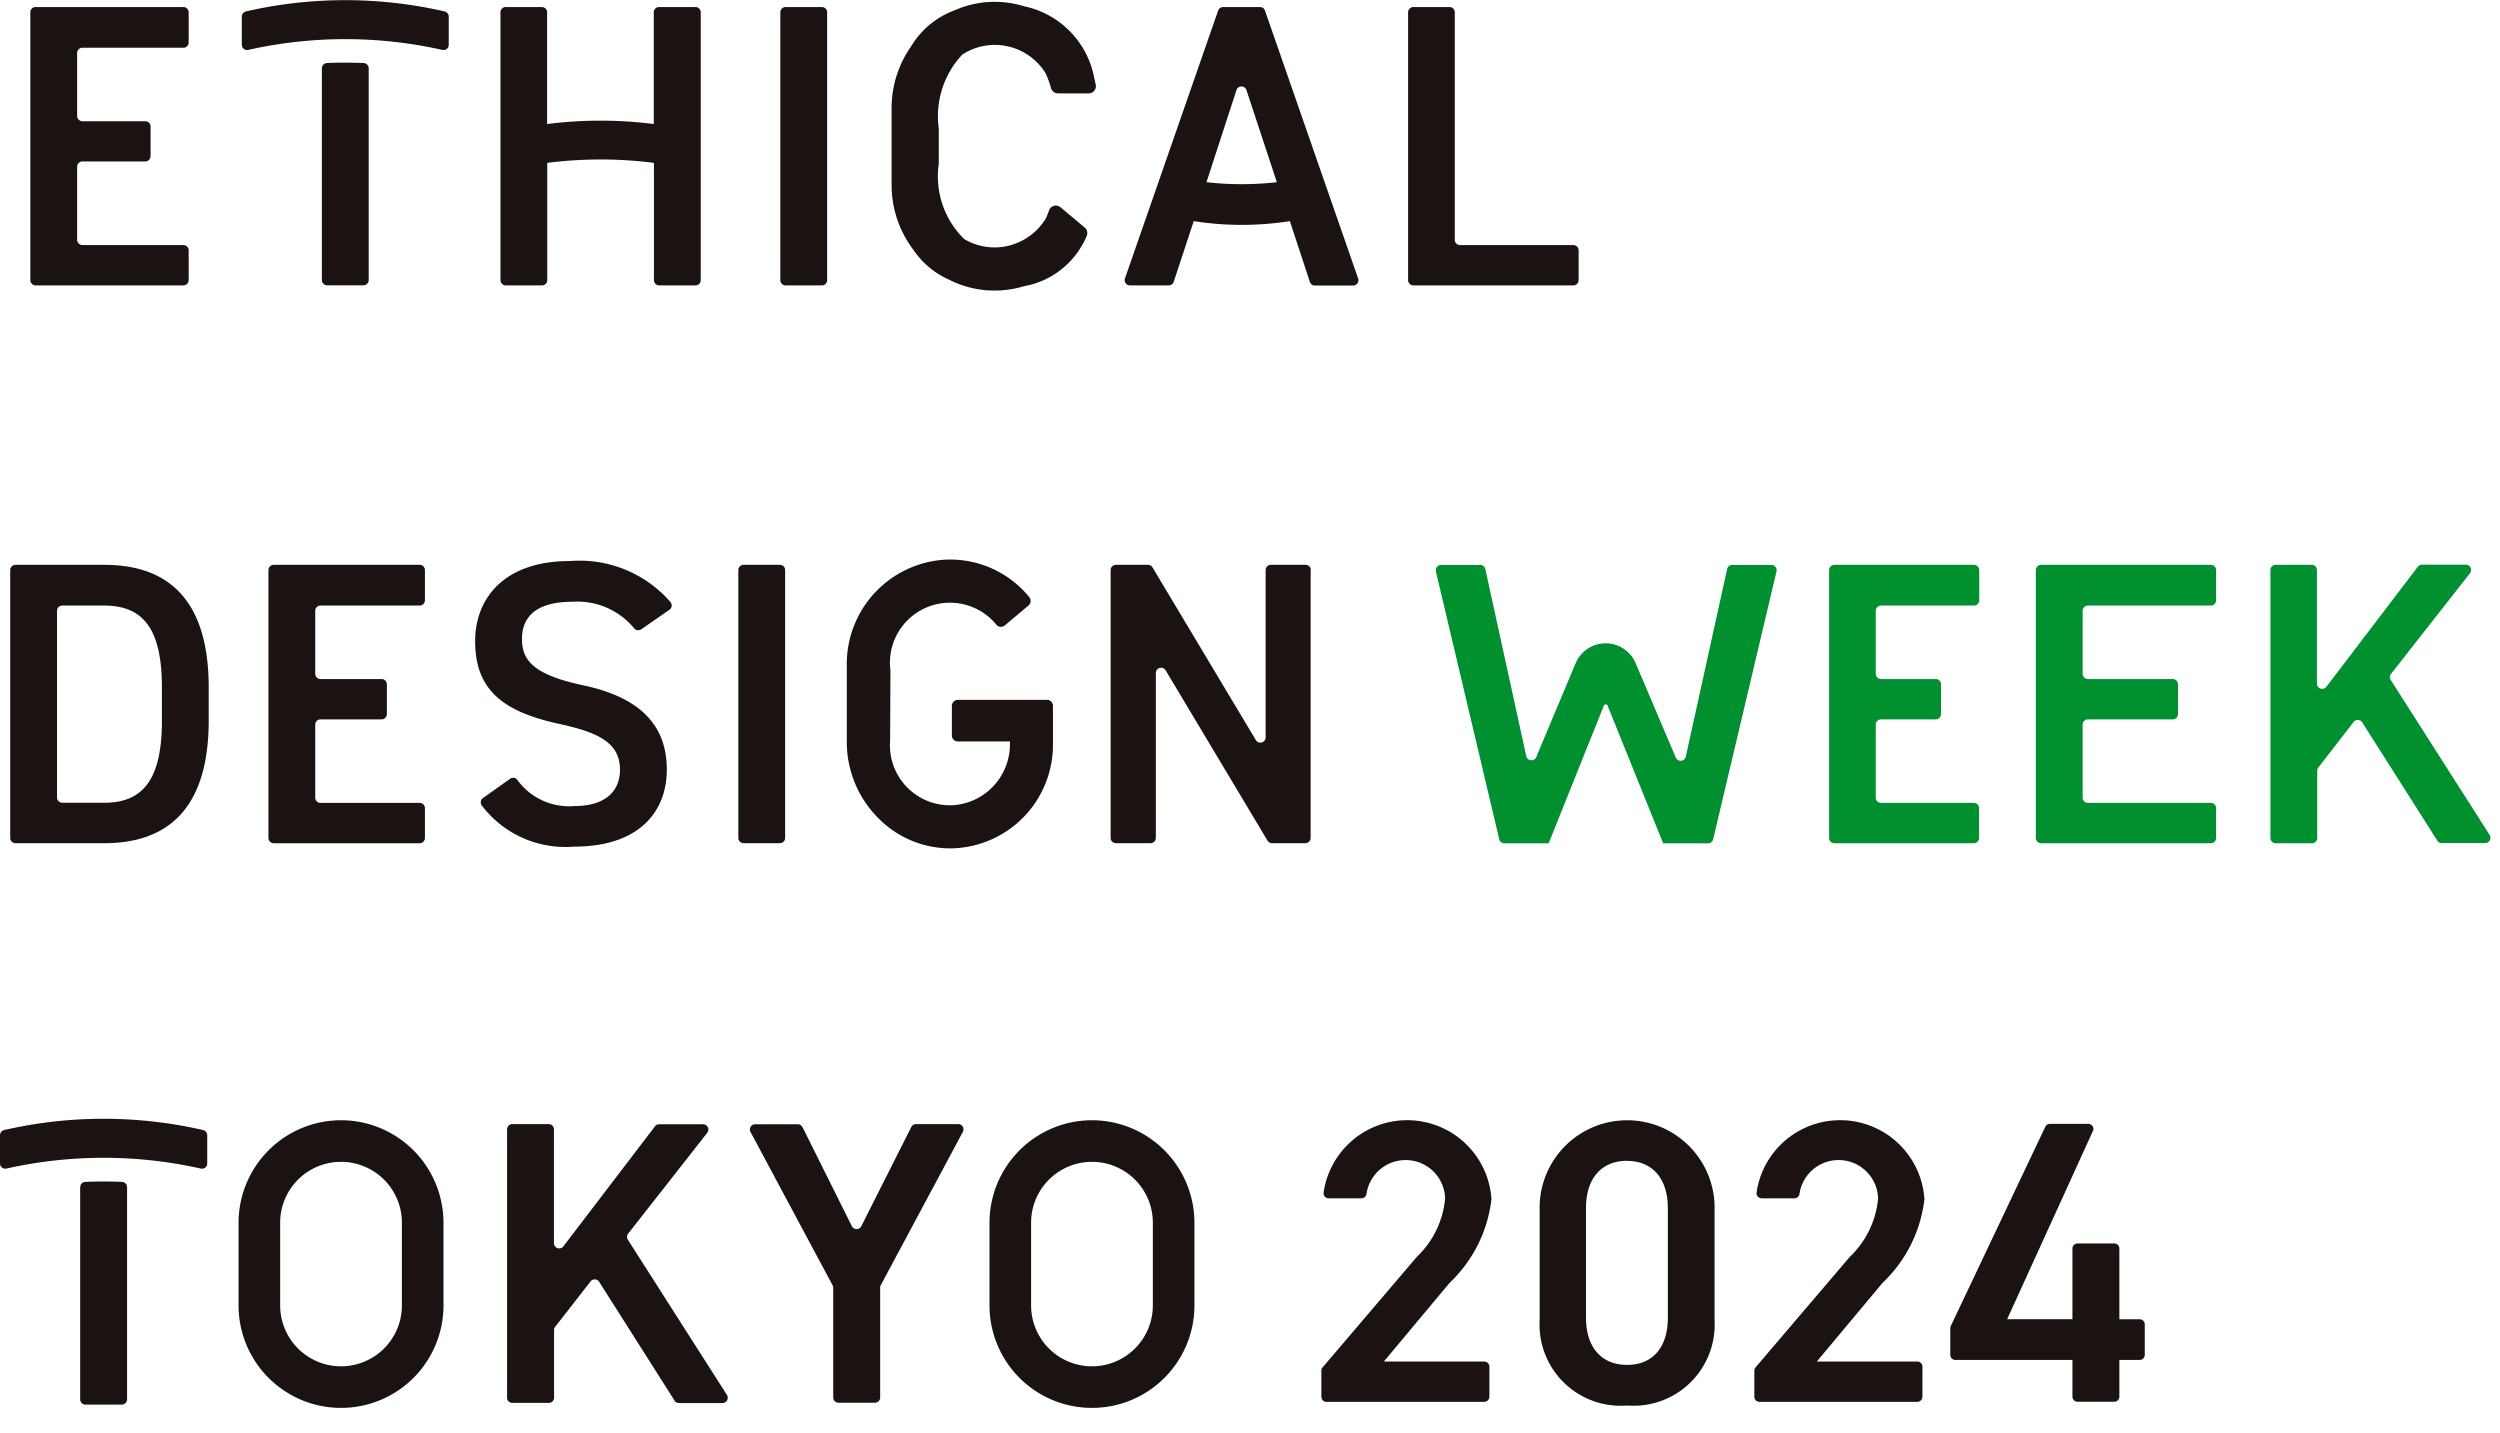 <svg xmlns="http://www.w3.org/2000/svg" xmlns:xlink="http://www.w3.org/1999/xlink" width="75" height="43" viewBox="0 0 75 43">
  <defs>
    <clipPath id="clip-path">
      <rect id="長方形_844" data-name="長方形 844" width="75" height="43" fill="none"/>
    </clipPath>
  </defs>
  <g id="グループ_3402" data-name="グループ 3402" transform="translate(0 0)">
    <g id="グループ_3402-2" data-name="グループ 3402" transform="translate(0 0)" clip-path="url(#clip-path)">
      <path id="パス_7643" data-name="パス 7643" d="M6.579.583v.906a.158.158,0,0,1-.158.158H3.391a.159.159,0,0,0-.158.158V3.692a.159.159,0,0,0,.158.159H5.278a.158.158,0,0,1,.158.158V4.9a.158.158,0,0,1-.158.158H3.391a.158.158,0,0,0-.158.158V7.407a.159.159,0,0,0,.158.159h3.03a.158.158,0,0,1,.158.158v.894a.158.158,0,0,1-.158.158H1.987a.158.158,0,0,1-.158-.158V.583A.158.158,0,0,1,1.987.425H6.421a.158.158,0,0,1,.158.158" transform="translate(-0.919 -0.214)" fill="#1a1311"/>
      <path id="パス_7644" data-name="パス 7644" d="M48.321,8.776H47.234a.158.158,0,0,1-.159-.158V.584a.159.159,0,0,1,.159-.159h1.087a.158.158,0,0,1,.158.159V8.618a.158.158,0,0,1-.158.158" transform="translate(-23.665 -0.214)" fill="#1a1311"/>
      <path id="パス_7645" data-name="パス 7645" d="M19.416,3.949V10.3a.158.158,0,0,0,.158.158h1.088a.158.158,0,0,0,.159-.158V3.949a.159.159,0,0,0-.152-.159q-.55-.023-1.1,0a.159.159,0,0,0-.152.159" transform="translate(-9.76 -1.899)" fill="#1a1311"/>
      <path id="パス_7646" data-name="パス 7646" d="M14.586,1.339V.5a.162.162,0,0,1,.123-.157,13.3,13.3,0,0,1,5.962,0,.16.16,0,0,1,.123.156v.845a.157.157,0,0,1-.192.153,13.3,13.3,0,0,0-5.823,0,.157.157,0,0,1-.192-.154" transform="translate(-7.332 0)" fill="#1a1311"/>
      <path id="パス_7647" data-name="パス 7647" d="M74.849,8.566,72.055.531a.158.158,0,0,0-.149-.106H70.8a.159.159,0,0,0-.15.106L67.855,8.566a.158.158,0,0,0,.15.21h1.163a.159.159,0,0,0,.15-.109l.6-1.819a9.316,9.316,0,0,0,2.884,0l.6,1.823a.158.158,0,0,0,.15.109H74.7a.158.158,0,0,0,.15-.21M70.3,5.681,71.2,2.916a.158.158,0,0,1,.3,0l.911,2.763a9.3,9.3,0,0,1-2.117,0" transform="translate(-34.106 -0.214)" fill="#1a1311"/>
      <path id="パス_7648" data-name="パス 7648" d="M36.036.425H34.948a.158.158,0,0,0-.158.158V3.935a12.63,12.63,0,0,0-3.2,0V.583a.158.158,0,0,0-.158-.158H30.349a.158.158,0,0,0-.158.158V8.617a.159.159,0,0,0,.158.159h1.088a.158.158,0,0,0,.158-.159V5.1a12.63,12.63,0,0,1,3.2,0V8.617a.158.158,0,0,0,.158.159h1.088a.158.158,0,0,0,.158-.159V.583a.158.158,0,0,0-.158-.158" transform="translate(-15.177 -0.214)" fill="#1a1311"/>
      <path id="パス_7649" data-name="パス 7649" d="M55.921,1.686a1.789,1.789,0,0,1,2.484.561,2.572,2.572,0,0,1,.165.447.217.217,0,0,0,.207.163h.927a.214.214,0,0,0,.209-.258c-.016-.078-.032-.151-.041-.186l-.005-.021A2.7,2.7,0,0,0,57.778.248a3.05,3.05,0,0,0-.9-.137H56.8a2.966,2.966,0,0,0-1.116.253,2.543,2.543,0,0,0-1.309,1.082,3.213,3.213,0,0,0-.586,1.846V5.6a3.22,3.22,0,0,0,.667,1.969,2.522,2.522,0,0,0,1.068.883,2.991,2.991,0,0,0,1.173.316c.061,0,.121.005.182.005a3.073,3.073,0,0,0,.884-.131,2.518,2.518,0,0,0,1.879-1.508.217.217,0,0,0-.061-.253l-.726-.607a.216.216,0,0,0-.342.092c-.03.088-.063.17-.1.248a1.807,1.807,0,0,1-1.532.865,1.784,1.784,0,0,1-.914-.252,2.628,2.628,0,0,1-.763-2.254V3.91a2.7,2.7,0,0,1,.713-2.224" transform="translate(-27.041 -0.056)" fill="#1a1311"/>
      <path id="パス_7650" data-name="パス 7650" d="M86.342,7.408V.584a.158.158,0,0,0-.158-.159H85.1a.159.159,0,0,0-.158.159V8.618a.158.158,0,0,0,.158.158h4.8a.158.158,0,0,0,.158-.158V7.724a.159.159,0,0,0-.158-.158H86.5a.158.158,0,0,1-.158-.158" transform="translate(-42.699 -0.214)" fill="#1a1311"/>
      <path id="パス_7651" data-name="パス 7651" d="M.618,42.265V34.231a.158.158,0,0,1,.158-.158H3.438c1.876,0,3.134,1,3.134,3.679v.993c0,2.674-1.259,3.679-3.134,3.679H.776a.158.158,0,0,1-.158-.158m4.55-3.521v-.993c0-1.719-.533-2.457-1.731-2.457H2.18a.158.158,0,0,0-.158.158v5.6a.158.158,0,0,0,.158.158H3.438c1.2,0,1.731-.75,1.731-2.469" transform="translate(-0.311 -17.128)" fill="#1a1311"/>
      <path id="パス_7652" data-name="パス 7652" d="M20.889,34.231v.906a.158.158,0,0,1-.158.158H17.756a.158.158,0,0,0-.158.158V37.34a.158.158,0,0,0,.158.159h1.833a.158.158,0,0,1,.158.158v.894a.158.158,0,0,1-.158.158H17.756a.158.158,0,0,0-.158.158v2.189a.158.158,0,0,0,.158.159h2.975a.158.158,0,0,1,.158.158v.894a.158.158,0,0,1-.158.158H16.352a.158.158,0,0,1-.158-.158V34.231a.158.158,0,0,1,.158-.158h4.379a.158.158,0,0,1,.158.158" transform="translate(-8.141 -17.128)" fill="#1a1311"/>
      <path id="パス_7653" data-name="パス 7653" d="M29.712,40.382a.157.157,0,0,1,.214.028,1.921,1.921,0,0,0,1.715.79c.859,0,1.368-.388,1.368-1.09,0-.8-.629-1.113-1.791-1.368-1.682-.363-2.554-.993-2.554-2.493,0-1.247.835-2.4,2.844-2.4a3.615,3.615,0,0,1,3.019,1.234.159.159,0,0,1-.035.229l-.846.586a.159.159,0,0,1-.209-.027,2.206,2.206,0,0,0-1.856-.8c-1.15,0-1.512.509-1.512,1.114,0,.665.375,1.077,1.827,1.391,1.61.339,2.518,1.114,2.518,2.53,0,1.259-.824,2.311-2.784,2.311a3.147,3.147,0,0,1-2.769-1.238.159.159,0,0,1,.039-.22Z" transform="translate(-14.41 -17.018)" fill="#1a1311"/>
      <path id="パス_7654" data-name="パス 7654" d="M45.787,42.423H44.7a.158.158,0,0,1-.159-.158V34.231a.159.159,0,0,1,.159-.159h1.087a.158.158,0,0,1,.158.159v8.034a.158.158,0,0,1-.158.158" transform="translate(-22.391 -17.128)" fill="#1a1311"/>
      <path id="パス_7655" data-name="パス 7655" d="M73,34.231v8.034a.158.158,0,0,1-.158.158h-1a.158.158,0,0,1-.136-.077L68.65,37.238a.158.158,0,0,0-.294.081v4.946a.158.158,0,0,1-.159.158H67.158A.158.158,0,0,1,67,42.265V34.231a.158.158,0,0,1,.158-.158h.962a.159.159,0,0,1,.136.077l3.1,5.18a.158.158,0,0,0,.294-.081V34.231a.158.158,0,0,1,.159-.158h1.039a.158.158,0,0,1,.158.158" transform="translate(-33.681 -17.128)" fill="#1a1311"/>
      <path id="パス_7656" data-name="パス 7656" d="M57.091,37.966H54.42a.182.182,0,0,0-.182.182v.885a.181.181,0,0,0,.182.181h1.56v.065a1.832,1.832,0,0,1-1.666,1.845,1.8,1.8,0,0,1-1.928-1.942l.009-2.1a1.8,1.8,0,0,1,3.178-1.371.174.174,0,0,0,.118.063.182.182,0,0,0,.135-.042l.709-.595a.181.181,0,0,0,.026-.253,3.065,3.065,0,0,0-2.54-1.123,3.134,3.134,0,0,0-2.935,3.173v2.312a3.231,3.231,0,0,0,.964,2.287,3.026,3.026,0,0,0,2.131.888h.05a3.107,3.107,0,0,0,3.04-3.093V38.147a.182.182,0,0,0-.182-.182" transform="translate(-25.682 -16.97)" fill="#1a1311"/>
      <path id="パス_7657" data-name="パス 7657" d="M114.846,34.231v.906a.158.158,0,0,1-.158.158H111.9a.158.158,0,0,0-.158.158V37.34a.158.158,0,0,0,.158.159h1.641a.158.158,0,0,1,.158.158v.894a.158.158,0,0,1-.158.158H111.9a.158.158,0,0,0-.158.158v2.189a.158.158,0,0,0,.158.159h2.783a.158.158,0,0,1,.158.158v.894a.158.158,0,0,1-.158.158H110.5a.158.158,0,0,1-.158-.158V34.231a.158.158,0,0,1,.158-.158h4.187a.158.158,0,0,1,.158.158" transform="translate(-55.469 -17.128)" fill="#00902f"/>
      <path id="パス_7658" data-name="パス 7658" d="M128.222,34.231v.906a.158.158,0,0,1-.158.158h-3.688a.158.158,0,0,0-.158.158V37.34a.158.158,0,0,0,.158.159h2.545a.158.158,0,0,1,.158.158v.894a.158.158,0,0,1-.158.158h-2.545a.158.158,0,0,0-.158.158v2.189a.158.158,0,0,0,.158.159h3.688a.158.158,0,0,1,.158.158v.894a.158.158,0,0,1-.158.158h-5.092a.158.158,0,0,1-.158-.158V34.231a.158.158,0,0,1,.158-.158h5.092a.158.158,0,0,1,.158.158" transform="translate(-61.739 -17.128)" fill="#00902f"/>
      <path id="パス_7659" data-name="パス 7659" d="M141.971,42.349,139.717,38.8a.158.158,0,0,0-.259-.012L138.4,40.153a.157.157,0,0,0-.033.1v2.014a.159.159,0,0,1-.158.159h-1.088a.158.158,0,0,1-.158-.159V34.23a.158.158,0,0,1,.158-.158H138.2a.158.158,0,0,1,.158.158v3.4a.158.158,0,0,0,.284.1l2.743-3.6a.157.157,0,0,1,.126-.062h1.315a.158.158,0,0,1,.124.256l-2.369,3.021a.158.158,0,0,0-.009.183l2.967,4.648a.159.159,0,0,1-.134.244h-1.306a.158.158,0,0,1-.134-.074" transform="translate(-68.85 -17.128)" fill="#00902f"/>
      <path id="パス_7660" data-name="パス 7660" d="M95.354,34.2l-1.24,5.627a.158.158,0,0,1-.3.028l-1.205-2.831a.977.977,0,0,0-1.8,0L89.628,39.84a.158.158,0,0,1-.3-.027L88.1,34.2a.158.158,0,0,0-.154-.124H86.771a.159.159,0,0,0-.154.195l1.9,8.034a.159.159,0,0,0,.154.122H90l1.656-4.131a.06.06,0,0,1,.111,0l1.668,4.131h1.346a.159.159,0,0,0,.154-.122l1.9-8.034a.158.158,0,0,0-.154-.195H95.509a.158.158,0,0,0-.155.124" transform="translate(-43.54 -17.128)" fill="#00902f"/>
      <path id="パス_7661" data-name="パス 7661" d="M35.61,76.1l-2.257-3.555a.158.158,0,0,0-.259-.012L32.029,73.9A.16.16,0,0,0,32,74v2.018a.158.158,0,0,1-.158.159H30.749a.159.159,0,0,1-.159-.159V67.972a.159.159,0,0,1,.159-.159h1.089a.158.158,0,0,1,.158.159V71.38a.158.158,0,0,0,.284.1l2.747-3.6a.158.158,0,0,1,.126-.062H36.47a.158.158,0,0,1,.125.256l-2.372,3.025a.158.158,0,0,0-.009.183l2.971,4.655a.158.158,0,0,1-.133.244H35.743a.158.158,0,0,1-.134-.074" transform="translate(-15.378 -34.09)" fill="#1a1311"/>
      <path id="パス_7662" data-name="パス 7662" d="M46.817,67.9,48.3,70.876a.159.159,0,0,0,.283,0l1.5-2.976a.158.158,0,0,1,.141-.087H51.49a.158.158,0,0,1,.14.233l-2.463,4.6a.161.161,0,0,0-.018.075v3.292a.159.159,0,0,1-.159.159H47.9a.159.159,0,0,1-.159-.159V72.725a.155.155,0,0,0-.019-.075l-2.462-4.6a.158.158,0,0,1,.14-.233h1.274a.158.158,0,0,1,.142.088" transform="translate(-22.744 -34.09)" fill="#1a1311"/>
      <path id="パス_7663" data-name="パス 7663" d="M4.837,71.444v6.364A.158.158,0,0,0,5,77.967H6.085a.158.158,0,0,0,.159-.158V71.445a.16.16,0,0,0-.152-.16c-.367-.015-.735-.015-1.1,0a.16.16,0,0,0-.152.16" transform="translate(-2.432 -35.829)" fill="#1a1311"/>
      <path id="パス_7664" data-name="パス 7664" d="M0,68.831v-.845a.162.162,0,0,1,.123-.157,13.327,13.327,0,0,1,5.971,0,.161.161,0,0,1,.123.156v.846a.157.157,0,0,1-.193.153,13.321,13.321,0,0,0-5.831,0A.158.158,0,0,1,0,68.831" transform="translate(0 -33.927)" fill="#1a1311"/>
      <path id="パス_7665" data-name="パス 7665" d="M17.465,67.58a3.078,3.078,0,0,0-3.074,3.074v2.482a3.074,3.074,0,1,0,6.148,0V70.654a3.078,3.078,0,0,0-3.074-3.074m1.826,5.556a1.826,1.826,0,0,1-3.652,0V70.654a1.826,1.826,0,1,1,3.652,0Z" transform="translate(-7.234 -33.973)" fill="#1a1311"/>
      <path id="パス_7666" data-name="パス 7666" d="M62.766,67.58a3.078,3.078,0,0,0-3.074,3.074v2.482a3.074,3.074,0,1,0,6.148,0V70.654a3.078,3.078,0,0,0-3.074-3.074m1.826,5.556a1.826,1.826,0,0,1-3.652,0V70.654a1.826,1.826,0,1,1,3.652,0Z" transform="translate(-30.007 -33.973)" fill="#1a1311"/>
      <path id="パス_7667" data-name="パス 7667" d="M84.6,76.024H79.867a.154.154,0,0,1-.154-.154v-.781a.156.156,0,0,1,.037-.1l2.829-3.318a2.753,2.753,0,0,0,.847-1.754,1.186,1.186,0,0,0-2.358-.139.155.155,0,0,1-.151.139h-.983a.155.155,0,0,1-.156-.161,2.534,2.534,0,0,1,5.038.185,4.114,4.114,0,0,1-1.258,2.515l-1.971,2.358H84.6a.154.154,0,0,1,.154.154v.9a.153.153,0,0,1-.154.154" transform="translate(-40.072 -33.968)" fill="#1a1311"/>
      <path id="パス_7668" data-name="パス 7668" d="M95.5,76.133a2.433,2.433,0,0,1-2.624-2.552V70.135a2.625,2.625,0,0,1,5.248-.012v3.459A2.433,2.433,0,0,1,95.5,76.133m0-7.341c-.762,0-1.233.52-1.233,1.415V73.5c0,.895.471,1.415,1.233,1.415s1.222-.52,1.222-1.415v-3.29c0-.895-.472-1.415-1.222-1.415" transform="translate(-46.687 -33.968)" fill="#1a1311"/>
      <path id="パス_7669" data-name="パス 7669" d="M110.723,76.024h-4.736a.154.154,0,0,1-.154-.154v-.781a.156.156,0,0,1,.037-.1l2.829-3.318a2.753,2.753,0,0,0,.847-1.754,1.186,1.186,0,0,0-2.358-.139.155.155,0,0,1-.151.139h-.983a.155.155,0,0,1-.156-.161,2.534,2.534,0,0,1,5.038.185,4.114,4.114,0,0,1-1.258,2.515l-1.971,2.358h3.015a.154.154,0,0,1,.154.154v.9a.153.153,0,0,1-.154.154" transform="translate(-53.203 -33.968)" fill="#1a1311"/>
      <path id="パス_7670" data-name="パス 7670" d="M121.933,68.007l-2.574,5.648h1.959v-2.12a.154.154,0,0,1,.154-.154h1.1a.154.154,0,0,1,.154.154v2.12h.609a.153.153,0,0,1,.153.154v.915a.153.153,0,0,1-.153.153h-.609v1.1a.153.153,0,0,1-.154.153h-1.1a.153.153,0,0,1-.154-.153v-1.1h-3.51a.153.153,0,0,1-.154-.153v-.8a.149.149,0,0,1,.015-.066l2.834-5.976a.154.154,0,0,1,.139-.088h1.152a.154.154,0,0,1,.14.217" transform="translate(-59.145 -34.078)" fill="#1a1311"/>
    </g>
  </g>
</svg>
